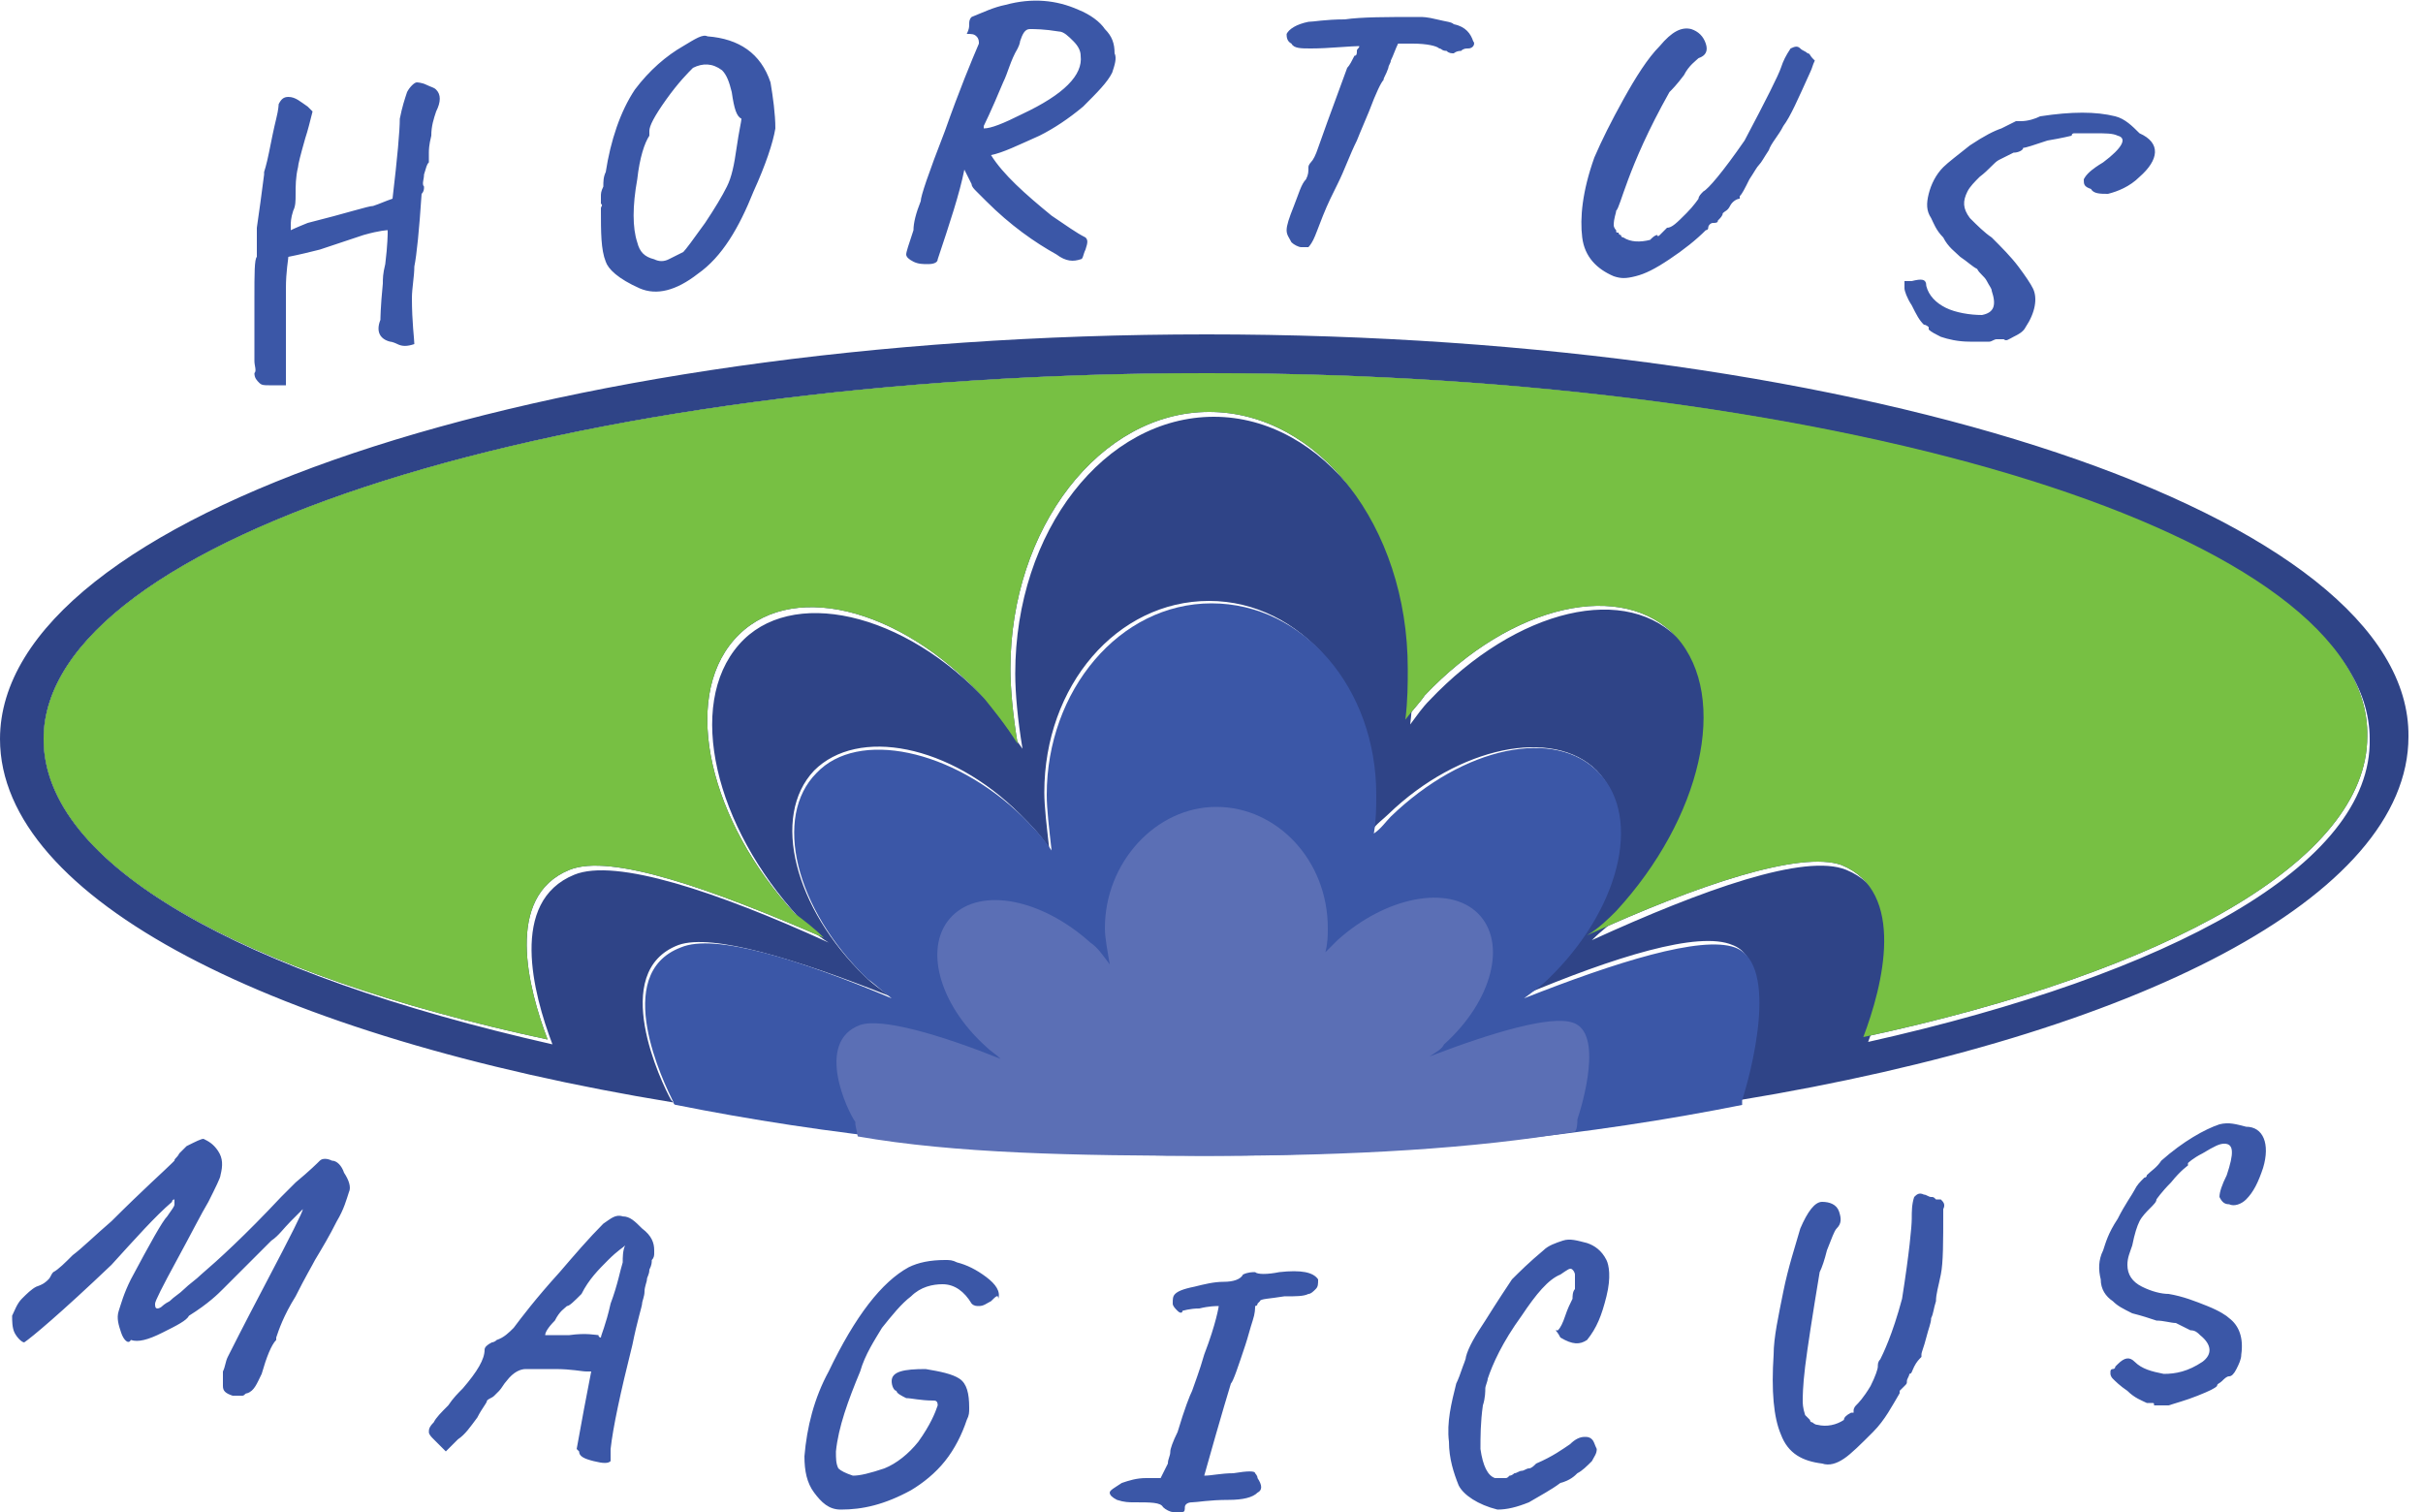 <?xml version="1.0" encoding="utf-8"?>
<!-- Generator: Adobe Illustrator 19.0.0, SVG Export Plug-In . SVG Version: 6.00 Build 0)  -->
<svg version="1.1" id="Layer_1" xmlns="http://www.w3.org/2000/svg" xmlns:xlink="http://www.w3.org/1999/xlink" x="0px" y="0px"
	 viewBox="0 0 100 62.4" style="enable-background:new 0 0 100 62.4;" xml:space="preserve">
<style type="text/css">
	.st0{fill:#2F4487;}
	.st1{fill:#77C043;}
	.st2{fill:#3B57A7;}
	.st3{fill:#5B6FB5;}
</style>
<g id="XMLID_24_">
	<g id="XMLID_45_">
		<path id="XMLID_50_" class="st0" d="M49.8,13.8C22.3,13.8,0,21.3,0,30.5c0,6.6,11.3,12.3,27.8,15c0,0,0,0-0.1-0.1
			c-0.4-0.7-2.6-5.3,0.3-6.4c1.4-0.5,4.9,0.6,8.7,2.1c-0.4-0.3-0.7-0.5-1-0.8c-2.9-2.8-3.9-6.6-2.1-8.5c1.8-1.8,5.6-1.1,8.5,1.8
			c0.4,0.4,0.8,0.8,1.2,1.4c-0.1-0.9-0.2-1.7-0.2-2.3c0-4.4,3-7.9,6.8-7.9c3.8,0,6.8,3.6,6.8,7.9c0,0.4,0,1-0.1,1.6
			c0.2-0.3,0.5-0.5,0.7-0.7c2.9-2.8,6.8-3.6,8.6-1.8c1.8,1.9,0.9,5.6-2.1,8.5c-0.3,0.3-0.6,0.5-1,0.8c3.8-1.6,7.3-2.7,8.7-2.1
			c1.9,0.7,0.6,5.5,0.3,6.3c0,0.1,0,0.1,0,0.1c0,0,0,0,0,0c16.4-2.7,27.6-8.4,27.6-15C99.5,21.3,77.2,13.8,49.8,13.8z M77.1,43
			c0.8-2.1,1.8-6-0.9-7.1c-1.7-0.7-5.9,0.8-10.5,2.9c0.4-0.4,0.8-0.7,1.2-1c3.6-3.8,4.7-8.8,2.5-11.3c-2.2-2.5-6.8-1.4-10.4,2.4
			c-0.3,0.3-0.5,0.6-0.8,1c0.1-0.8,0.1-1.5,0.1-2.1c0-5.8-3.7-10.6-8.2-10.6c-4.5,0-8.2,4.7-8.2,10.6c0,0.8,0.1,1.9,0.3,3.1
			c-0.5-0.7-1-1.4-1.4-1.9c-3.5-3.8-8.2-4.8-10.3-2.4c-2.2,2.5-1,7.5,2.5,11.3c0.3,0.3,0.7,0.7,1.2,1c-4.6-2.1-8.8-3.5-10.5-2.8
			c-2.7,1.1-1.7,4.9-0.9,7C10,40.2,1.8,35.7,1.8,30.5c0-8.3,21.5-15.1,48-15.1s48,6.8,48,15.1C97.9,35.7,89.6,40.2,77.1,43z"/>
		<path id="XMLID_20_" class="st0" d="M49.8,15.4c-26.5,0-48,6.8-48,15.1c0,5.2,8.2,9.7,20.8,12.4c-0.8-2.1-1.8-5.9,0.9-7
			c1.7-0.7,5.9,0.8,10.5,2.8c-0.4-0.4-0.8-0.7-1.2-1c-3.5-3.8-4.7-8.8-2.5-11.3c2.2-2.5,6.8-1.4,10.3,2.4c0.4,0.5,0.9,1.1,1.4,1.9
			c-0.2-1.2-0.3-2.3-0.3-3.1c0-5.8,3.7-10.6,8.2-10.6c4.5,0,8.2,4.7,8.2,10.6c0,0.6,0,1.3-0.1,2.1c0.3-0.4,0.6-0.7,0.8-1
			c3.6-3.8,8.2-4.8,10.4-2.4c2.2,2.5,1,7.5-2.5,11.3c-0.3,0.3-0.7,0.7-1.2,1c4.6-2.1,8.8-3.5,10.5-2.9c2.7,1.1,1.7,5,0.9,7.1
			c12.6-2.7,20.8-7.3,20.8-12.4C97.9,22.2,76.4,15.4,49.8,15.4z"/>
		<path id="XMLID_19_" class="st1" d="M49.8,15.4c-26.5,0-48,6.8-48,15.1c0,5.2,8.2,9.7,20.8,12.4c-0.8-2.1-1.8-5.9,0.9-7
			c1.7-0.7,5.9,0.8,10.5,2.8c-0.4-0.4-0.8-0.7-1.2-1c-3.5-3.8-4.7-8.8-2.5-11.3c2.2-2.5,6.8-1.4,10.3,2.4c0.4,0.5,0.9,1.1,1.4,1.9
			c-0.2-1.2-0.3-2.3-0.3-3.1c0-5.8,3.7-10.6,8.2-10.6c4.5,0,8.2,4.7,8.2,10.6c0,0.6,0,1.3-0.1,2.1c0.3-0.4,0.6-0.7,0.8-1
			c3.6-3.8,8.2-4.8,10.4-2.4c2.2,2.5,1,7.5-2.5,11.3c-0.3,0.3-0.7,0.7-1.2,1c4.6-2.1,8.8-3.5,10.5-2.9c2.7,1.1,1.7,5,0.9,7.1
			c12.6-2.7,20.8-7.3,20.8-12.4C97.9,22.2,76.4,15.4,49.8,15.4z"/>
		<path id="XMLID_18_" class="st2" d="M71.9,45.4c0.3-0.9,1.6-5.6-0.3-6.3c-1.4-0.5-4.9,0.6-8.7,2.1c0.4-0.3,0.7-0.5,1-0.8
			c2.9-2.8,3.9-6.6,2.1-8.5c-1.8-1.9-5.6-1.1-8.6,1.8c-0.2,0.2-0.4,0.5-0.7,0.7c0.1-0.6,0.1-1.1,0.1-1.6c0-4.4-3-7.9-6.8-7.9
			c-3.8,0-6.8,3.6-6.8,7.9c0,0.6,0.1,1.4,0.2,2.3c-0.4-0.6-0.8-1-1.2-1.4c-2.9-2.8-6.8-3.6-8.5-1.8c-1.8,1.8-0.9,5.6,2.1,8.5
			c0.3,0.2,0.6,0.5,1,0.8c-3.8-1.6-7.3-2.7-8.7-2.1c-2.9,1.1-0.7,5.6-0.3,6.4c0,0.1,0.1,0.1,0.1,0.1l0,0c6,1.2,13.4,2.1,21.8,2.1
			c8.7,0,16.2-0.9,22.2-2.1c0,0,0,0,0,0C71.9,45.5,71.9,45.4,71.9,45.4z"/>
		<path id="XMLID_17_" class="st3" d="M65.1,46.2c0.2-0.6,1.1-3.6-0.2-4c-0.9-0.3-3.3,0.4-5.9,1.4c0.3-0.2,0.5-0.3,0.6-0.5
			c2-1.8,2.6-4.2,1.4-5.4c-1.2-1.2-3.8-0.7-5.8,1.1c-0.1,0.1-0.3,0.3-0.5,0.5c0.1-0.4,0.1-0.7,0.1-1c0-2.8-2.1-5-4.6-5
			c-2.5,0-4.6,2.3-4.6,5c0,0.4,0.1,0.9,0.2,1.5c-0.3-0.4-0.5-0.7-0.8-0.9c-2-1.8-4.5-2.3-5.7-1.1c-1.2,1.2-0.6,3.6,1.4,5.4
			c0.2,0.2,0.4,0.3,0.6,0.5c-2.5-1-4.9-1.7-5.8-1.4c-1.9,0.7-0.5,3.6-0.2,4c0,0,0,0.1,0,0.1l0.1,0.5c4,0.7,8.9,0.8,14.6,0.8
			c5.8,0,10.9-0.3,15-1C65.1,46.6,65.1,46.3,65.1,46.2C65.1,46.3,65.1,46.2,65.1,46.2z"/>
	</g>
	<g id="XMLID_35_">
		<defs>
			<path id="XMLID_36_" d="M88.3,7.3c-0.4,0.4-0.9,0.6-1.3,0.7c-0.3,0-0.6,0-0.7-0.2C86,7.7,86,7.6,86,7.4c0.1-0.2,0.3-0.4,0.8-0.7
				c0.8-0.6,1-1,0.6-1.1c-0.2-0.1-0.5-0.1-1-0.1c-0.5,0-0.8,0-0.8,0c0,0-0.1,0-0.1,0.1c0,0-0.4,0.1-1,0.2c-0.6,0.2-0.9,0.3-1,0.3
				c0,0.1-0.2,0.2-0.4,0.2c-0.2,0.1-0.4,0.2-0.6,0.3c-0.2,0.1-0.4,0.4-0.8,0.7c-0.2,0.2-0.4,0.4-0.5,0.6c-0.2,0.4-0.2,0.7,0.1,1.1
				c0.3,0.3,0.6,0.6,0.9,0.8c0.4,0.4,0.8,0.8,1.1,1.2c0.3,0.4,0.5,0.7,0.6,0.9c0.2,0.4,0.1,1-0.3,1.6c-0.1,0.2-0.3,0.3-0.5,0.4
				c-0.2,0.1-0.3,0.2-0.4,0.1c-0.1,0-0.2,0-0.3,0c-0.1,0-0.2,0.1-0.3,0.1c-0.1,0-0.4,0-0.8,0c-0.5,0-0.9-0.1-1.2-0.2
				c-0.2-0.1-0.4-0.2-0.5-0.3c0,0,0-0.1,0-0.1c0,0-0.1-0.1-0.2-0.1c-0.2-0.2-0.3-0.4-0.5-0.8c-0.2-0.3-0.3-0.6-0.3-0.7
				c0-0.1,0-0.2,0-0.2c0,0,0-0.1,0-0.1c0,0,0.1,0,0.1,0c0,0,0.1,0,0.1,0c0.1,0,0.1,0,0.1,0c0.4-0.1,0.6-0.1,0.6,0.2
				c0.1,0.4,0.4,0.7,0.8,0.9c0.4,0.2,1,0.3,1.5,0.3c0.5-0.1,0.6-0.4,0.4-1c0-0.1-0.1-0.2-0.2-0.4c-0.1-0.2-0.3-0.3-0.4-0.5
				c-0.2-0.1-0.4-0.3-0.7-0.5c-0.2-0.2-0.5-0.4-0.7-0.8c-0.3-0.3-0.4-0.6-0.5-0.8c-0.2-0.3-0.2-0.6-0.1-1c0.1-0.4,0.3-0.8,0.6-1.1
				c0.2-0.2,0.6-0.5,1.1-0.9c0.6-0.4,1-0.6,1.3-0.7c0.2-0.1,0.4-0.2,0.6-0.3c0,0,0.1,0,0.2,0c0.3,0,0.6-0.1,0.8-0.2
				c1.3-0.2,2.3-0.2,3.1,0c0.4,0.1,0.7,0.4,1,0.7C89.2,5.9,89.1,6.6,88.3,7.3z M74.7,3c-0.5,1.1-0.8,1.8-1.1,2.2
				c-0.2,0.4-0.5,0.7-0.6,1c-0.2,0.3-0.3,0.5-0.4,0.6c-0.1,0.1-0.2,0.3-0.4,0.6C72,7.8,71.9,8,71.8,8.1c0,0,0,0.1,0,0.1
				c-0.1,0-0.3,0.1-0.4,0.3c-0.1,0.2-0.2,0.2-0.3,0.3C71.1,8.9,71,9,70.9,9.1c0,0.1-0.1,0.1-0.2,0.1c-0.1,0-0.2,0.1-0.2,0.2
				c0,0.1-0.1,0.1-0.1,0.1c-0.4,0.4-0.9,0.8-1.5,1.2c-0.6,0.4-1,0.6-1.4,0.7c-0.4,0.1-0.6,0.1-0.9,0c-0.7-0.3-1.2-0.8-1.3-1.6
				c-0.1-0.8,0-1.9,0.5-3.3C66.1,5.8,66.5,5,67,4.1c0.5-0.9,1-1.7,1.5-2.2c0.5-0.6,0.9-0.8,1.3-0.7c0.3,0.1,0.5,0.3,0.6,0.6
				c0.1,0.3,0,0.5-0.3,0.6c-0.1,0.1-0.4,0.3-0.6,0.7c-0.3,0.4-0.5,0.6-0.6,0.7c-0.9,1.6-1.4,2.8-1.7,3.6c-0.3,0.8-0.4,1.2-0.5,1.3
				c0,0.1-0.1,0.3-0.1,0.6c0,0,0,0.1,0.1,0.2c0,0.1,0,0.1,0.1,0.1c0,0,0,0.1,0.1,0.1c0,0.1,0.1,0.1,0.1,0.1c0.3,0.2,0.7,0.2,1.1,0.1
				c0.1-0.1,0.2-0.2,0.3-0.2c0,0,0,0.1,0.1,0c0,0,0,0,0.1-0.1c0,0,0.1-0.1,0.2-0.2c0.2,0,0.4-0.2,0.8-0.6c0.3-0.3,0.5-0.6,0.5-0.6
				c0-0.1,0.1-0.2,0.2-0.3c0.2-0.1,0.8-0.8,1.7-2.1c0.9-1.7,1.4-2.7,1.5-3c0.1-0.3,0.2-0.5,0.4-0.8c0.2-0.1,0.3-0.1,0.4,0
				c0.1,0.1,0.2,0.1,0.3,0.2c0.1,0,0.1,0.1,0.2,0.2c0.1,0.1,0.1,0.1,0.1,0.1C74.8,2.7,74.8,2.8,74.7,3z M60.6,2
				c-0.1,0-0.2,0-0.3,0.1c-0.2,0-0.3,0.1-0.3,0.1c-0.1,0-0.2,0-0.3-0.1C59.5,2.1,59.5,2,59.4,2c-0.1-0.1-0.5-0.2-1.1-0.2
				c-0.3,0-0.5,0-0.6,0c-0.1,0.2-0.2,0.5-0.3,0.7c0,0.1-0.1,0.2-0.1,0.3c-0.1,0.3-0.2,0.4-0.2,0.5c-0.1,0.1-0.3,0.5-0.6,1.3
				C56.2,5.3,56,5.8,56,5.8c-0.3,0.6-0.5,1.2-0.8,1.8C55,8,54.8,8.4,54.6,8.9c-0.2,0.5-0.3,0.8-0.4,1c-0.1,0.2-0.2,0.3-0.2,0.3
				c-0.1,0-0.1,0-0.3,0c-0.1,0-0.3-0.1-0.4-0.2c-0.1-0.2-0.2-0.3-0.2-0.5c0-0.2,0.1-0.5,0.3-1c0.2-0.5,0.3-0.9,0.5-1.1
				C54,7.2,54,7.1,54,6.9c0-0.1,0.1-0.2,0.1-0.2c0.1-0.1,0.2-0.3,0.3-0.6c0.1-0.3,0.5-1.4,1.2-3.3c0.1-0.1,0.2-0.3,0.3-0.5
				C56,2.3,56,2.2,56,2.1c0-0.1,0.1-0.1,0.1-0.2c0,0,0,0,0.1,0c0,0,0.1,0,0.1,0c0,0,0,0,0,0c-0.7,0-1.4,0.1-2.2,0.1
				c-0.4,0-0.7,0-0.8-0.2c-0.2-0.1-0.2-0.3-0.2-0.4c0.1-0.2,0.4-0.4,0.9-0.5c0.2,0,0.7-0.1,1.5-0.1c0.7-0.1,1.7-0.1,3.1-0.1
				c0.1,0,0.3,0,0.7,0.1c0.4,0.1,0.6,0.1,0.7,0.2c0.5,0.1,0.7,0.4,0.8,0.7C60.9,1.8,60.8,2,60.6,2z M44.6,2.3c0-0.2-0.1-0.4-0.3-0.6
				c-0.2-0.2-0.4-0.4-0.6-0.4c-0.6-0.1-1-0.1-1.2-0.1c-0.2,0-0.3,0.2-0.4,0.5c0,0,0,0.1-0.1,0.3c-0.3,0.5-0.4,1-0.6,1.4
				c-0.5,1.2-0.8,1.8-0.8,1.8c0,0.1,0,0.1,0,0.1c0.3,0,0.8-0.2,1.6-0.6C43.9,3.9,44.7,3.1,44.6,2.3z M45.9,3
				c-0.2,0.4-0.6,0.8-1.2,1.4c-0.6,0.5-1.2,0.9-1.8,1.2c-0.9,0.4-1.5,0.7-2,0.8c0.5,0.8,1.4,1.6,2.5,2.5c0.6,0.4,1,0.7,1.4,0.9
				c0.1,0.1,0.1,0.2,0,0.5c-0.1,0.2-0.1,0.4-0.2,0.4c-0.3,0.1-0.6,0.1-1-0.2c-0.9-0.5-1.9-1.2-2.9-2.2c-0.2-0.2-0.3-0.3-0.4-0.4
				c-0.1-0.1-0.2-0.2-0.2-0.3c-0.1-0.2-0.2-0.4-0.3-0.6c-0.2,1-0.6,2.2-1.1,3.7c0,0.1-0.1,0.2-0.4,0.2c-0.2,0-0.4,0-0.6-0.1
				c-0.2-0.1-0.3-0.2-0.3-0.3c0-0.1,0.1-0.4,0.3-1c0-0.3,0.1-0.7,0.3-1.2c0-0.2,0.3-1.1,1-2.9c0.6-1.7,1.1-2.9,1.4-3.6
				c0-0.1,0-0.2-0.1-0.3c-0.1-0.1-0.2-0.1-0.4-0.1C40,1.2,40,1.1,40,1c0-0.1,0-0.2,0.1-0.3c0.5-0.2,0.9-0.4,1.4-0.5
				c1.1-0.3,2.1-0.2,3,0.2c0.5,0.2,0.9,0.5,1.1,0.8c0.3,0.3,0.4,0.6,0.4,1C46.1,2.4,46,2.7,45.9,3z M30.2,3.8
				c-0.1-0.4-0.2-0.7-0.4-0.9c-0.4-0.3-0.8-0.3-1.2-0.1C28.4,3,28,3.4,27.5,4.1c-0.5,0.7-0.7,1.1-0.7,1.3c0,0.1,0,0.1,0,0.2
				c-0.2,0.3-0.4,0.9-0.5,1.8c-0.2,1.1-0.2,2,0,2.6c0.1,0.4,0.3,0.6,0.7,0.7c0.2,0.1,0.4,0.1,0.6,0c0.2-0.1,0.4-0.2,0.6-0.3
				c0.1-0.1,0.4-0.5,0.9-1.2c0.4-0.6,0.7-1.1,0.9-1.5c0.2-0.4,0.3-0.9,0.4-1.6c0.1-0.7,0.2-1.1,0.2-1.2C30.4,4.8,30.3,4.5,30.2,3.8z
				 M32,5.3c-0.1,0.6-0.4,1.5-0.9,2.6c-0.6,1.5-1.3,2.7-2.3,3.4c-0.9,0.7-1.7,0.9-2.4,0.6c-0.9-0.4-1.3-0.8-1.4-1.1
				c-0.2-0.5-0.2-1.2-0.2-2.2c0-0.1,0.1-0.1,0-0.2c0-0.1,0-0.2,0-0.3c0-0.1,0-0.2,0.1-0.4c0-0.2,0-0.4,0.1-0.6
				c0.2-1.3,0.6-2.5,1.2-3.4c0.6-0.8,1.3-1.4,2-1.8c0.5-0.3,0.8-0.5,1-0.4c1.3,0.1,2.2,0.7,2.6,1.9C31.9,4,32,4.7,32,5.3z M18,4.6
				c-0.1,0.3-0.2,0.6-0.2,1c-0.1,0.4-0.1,0.6-0.1,0.7c0,0.2,0,0.3,0,0.4c-0.1,0.1-0.1,0.2-0.2,0.5c0,0.2-0.1,0.4,0,0.5
				c0,0.1,0,0.2-0.1,0.3c-0.1,1.5-0.2,2.5-0.3,3c0,0.4-0.1,0.9-0.1,1.3c0,1,0.1,1.7,0.1,1.9c-0.3,0.1-0.5,0.1-0.7,0
				c-0.2-0.1-0.3-0.1-0.3-0.1c-0.4-0.1-0.6-0.4-0.4-0.9c0,0,0-0.5,0.1-1.5c0-0.2,0-0.4,0.1-0.8c0.1-0.8,0.1-1.3,0.1-1.3
				c0,0,0-0.1,0-0.1c0,0-0.3,0-1,0.2c-0.6,0.2-1.2,0.4-1.8,0.6c-0.4,0.1-0.8,0.2-1.3,0.3c0,0.1-0.1,0.6-0.1,1.3c0,0.8,0,1.5,0,2.1
				c0,0.7,0,1.3,0,1.9c-0.4,0-0.6,0-0.7,0c-0.2,0-0.3,0-0.4-0.1c-0.1-0.1-0.2-0.2-0.2-0.4c0.1-0.1,0-0.3,0-0.5c0-0.1,0-0.3,0-0.6
				c0-0.3,0-1,0-2c0-1,0-1.6,0.1-1.7c0,0,0-0.1,0-0.1c0-0.1,0-0.3,0-0.5c0-0.3,0-0.5,0-0.6c0.1-0.7,0.2-1.4,0.3-2.2c0,0,0,0,0-0.1
				c0,0,0.1-0.3,0.2-0.8c0.1-0.5,0.2-1,0.3-1.4c0.1-0.4,0.1-0.6,0.1-0.6c0.1-0.2,0.2-0.3,0.4-0.3c0.3,0,0.5,0.2,0.8,0.4
				c0.1,0.1,0.1,0.1,0.2,0.2c-0.1,0.4-0.2,0.8-0.3,1.1c-0.2,0.7-0.3,1.1-0.3,1.2c-0.1,0.4-0.1,0.8-0.1,1.1c0,0.3,0,0.5-0.1,0.7
				C12,9,12,9.2,12,9.3c0,0.1,0,0.2,0,0.2c0,0,0.2-0.1,0.7-0.3c1.6-0.4,2.5-0.7,2.7-0.7c0.3-0.1,0.5-0.2,0.8-0.3
				c0.2-1.7,0.3-2.8,0.3-3.3c0.1-0.5,0.2-0.8,0.3-1.1c0.1-0.2,0.3-0.4,0.4-0.4c0,0,0.2,0,0.4,0.1c0.2,0.1,0.3,0.1,0.4,0.2
				C18.2,3.9,18.2,4.2,18,4.6z"/>
		</defs>
		<use xlink:href="#XMLID_36_"  style="overflow:visible;fill:#3B57A7;"/>
		<clipPath id="XMLID_57_">
			<use xlink:href="#XMLID_36_"  style="overflow:visible;"/>
		</clipPath>
	</g>
	<g id="XMLID_25_">
		<defs>
			<path id="XMLID_26_" d="M93.4,48.2c-0.2,0.6-0.4,1-0.7,1.3c-0.2,0.2-0.5,0.3-0.7,0.2c-0.2,0-0.3-0.1-0.4-0.3
				c0-0.2,0.1-0.5,0.3-0.9c0.3-0.9,0.3-1.3-0.1-1.3c-0.2,0-0.4,0.1-0.9,0.4c-0.4,0.2-0.6,0.4-0.6,0.4c0,0,0,0.1,0,0.1
				c0,0-0.3,0.2-0.7,0.7c-0.4,0.4-0.6,0.7-0.6,0.7c0,0.1-0.1,0.2-0.3,0.4c-0.1,0.1-0.3,0.3-0.4,0.5c-0.1,0.2-0.2,0.5-0.3,1
				c-0.1,0.3-0.2,0.5-0.2,0.8c0,0.4,0.2,0.7,0.6,0.9c0.4,0.2,0.8,0.3,1.1,0.3c0.6,0.1,1.1,0.3,1.6,0.5c0.5,0.2,0.8,0.4,0.9,0.5
				c0.4,0.3,0.6,0.8,0.5,1.5c0,0.2-0.1,0.4-0.2,0.6c-0.1,0.2-0.2,0.3-0.3,0.3c-0.1,0-0.2,0.1-0.3,0.2c-0.1,0.1-0.2,0.1-0.2,0.2
				c-0.1,0.1-0.3,0.2-0.8,0.4c-0.5,0.2-0.9,0.3-1.2,0.4c-0.2,0-0.4,0-0.6,0c0-0.1,0-0.1-0.1-0.1c0,0-0.1,0-0.2,0
				c-0.2-0.1-0.5-0.2-0.8-0.5c-0.3-0.2-0.5-0.4-0.6-0.5c-0.1-0.1-0.1-0.2-0.1-0.2c0,0,0-0.1,0-0.1c0,0,0-0.1,0.1-0.1
				c0,0,0.1,0,0.1-0.1c0,0,0.1-0.1,0.1-0.1c0.3-0.3,0.5-0.3,0.7-0.1c0.3,0.3,0.7,0.4,1.2,0.5c0.5,0,1-0.1,1.6-0.5
				c0.4-0.3,0.4-0.7-0.1-1.1c-0.1-0.1-0.2-0.2-0.4-0.2c-0.2-0.1-0.4-0.2-0.6-0.3c-0.2,0-0.5-0.1-0.8-0.1c-0.3-0.1-0.6-0.2-1-0.3
				c-0.4-0.2-0.6-0.3-0.8-0.5c-0.3-0.2-0.5-0.5-0.5-0.9c-0.1-0.4-0.1-0.8,0.1-1.2c0.1-0.3,0.2-0.7,0.6-1.3c0.3-0.6,0.6-1,0.7-1.2
				c0.1-0.2,0.2-0.3,0.4-0.5c0,0,0.1,0,0.1-0.1c0.2-0.2,0.4-0.3,0.6-0.6c0.9-0.8,1.8-1.3,2.4-1.5c0.4-0.1,0.7,0,1.1,0.1
				C93.4,46.5,93.7,47.2,93.4,48.2z M80.1,52.6c-0.1,0.5-0.2,0.8-0.2,1.1c-0.1,0.3-0.1,0.5-0.2,0.7c0,0.2-0.1,0.4-0.2,0.8
				c-0.1,0.4-0.2,0.6-0.2,0.7c0,0,0,0.1,0,0.1c-0.1,0.1-0.2,0.2-0.3,0.4c-0.1,0.2-0.1,0.3-0.2,0.3c0,0.1-0.1,0.2-0.1,0.3
				c0,0.1,0,0.1-0.1,0.2c-0.1,0.1-0.2,0.2-0.2,0.2c0,0.1,0,0.1,0,0.1c-0.3,0.5-0.6,1.1-1.1,1.6c-0.5,0.5-0.9,0.9-1.2,1.1
				c-0.3,0.2-0.6,0.3-0.9,0.2c-0.8-0.1-1.4-0.4-1.7-1.2c-0.3-0.7-0.4-1.8-0.3-3.3c0-0.7,0.2-1.6,0.4-2.6c0.2-1,0.5-1.9,0.7-2.6
				c0.3-0.7,0.6-1.1,0.9-1.1c0.3,0,0.6,0.1,0.7,0.4c0.1,0.3,0.1,0.5-0.1,0.7c-0.1,0.1-0.2,0.4-0.4,0.9c-0.1,0.4-0.2,0.7-0.3,0.9
				c-0.3,1.8-0.5,3.1-0.6,3.9c-0.1,0.8-0.1,1.3-0.1,1.4c0,0.1,0,0.3,0.1,0.6c0,0,0.1,0.1,0.1,0.1s0.1,0.1,0.1,0.1c0,0,0,0.1,0.1,0.1
				c0,0,0.1,0.1,0.2,0.1c0.4,0.1,0.8,0,1.1-0.2c0-0.1,0.1-0.2,0.3-0.3c0,0,0.1,0,0.1,0c0,0,0,0,0-0.1c0,0,0-0.1,0.1-0.2
				c0.1-0.1,0.3-0.3,0.6-0.8c0.2-0.4,0.3-0.7,0.3-0.8c0-0.1,0-0.2,0.1-0.3c0.1-0.2,0.5-1,0.9-2.5c0.3-1.9,0.4-3,0.4-3.3
				c0-0.3,0-0.6,0.1-0.9c0.1-0.1,0.2-0.2,0.4-0.1c0.1,0,0.2,0.1,0.3,0.1c0.1,0,0.1,0,0.2,0.1c0.1,0,0.1,0,0.2,0
				c0.1,0.1,0.2,0.2,0.1,0.4C80.2,51.3,80.2,52.1,80.1,52.6z M66.3,53.5c-0.2,0.8-0.4,1.3-0.8,1.8c-0.3,0.2-0.6,0.2-1.1-0.1
				c-0.1-0.2-0.2-0.3-0.2-0.3c0,0,0,0,0.1,0c0.1-0.1,0.2-0.3,0.3-0.6c0.1-0.3,0.2-0.5,0.3-0.7c0-0.1,0-0.3,0.1-0.4
				c0-0.1,0-0.2,0-0.2c0-0.1,0-0.1,0-0.2c0-0.1,0-0.1,0-0.1c0,0,0-0.1,0-0.1c0,0,0-0.1-0.1-0.2c-0.1-0.1-0.2,0-0.5,0.2
				c-0.5,0.2-1,0.8-1.6,1.7c-0.8,1.1-1.2,2-1.4,2.6c0,0.1-0.1,0.3-0.1,0.4c0,0.1,0,0.4-0.1,0.7c-0.1,0.7-0.1,1.3-0.1,1.8
				c0.1,0.7,0.3,1.1,0.6,1.2c0.1,0,0.1,0,0.2,0c0.1,0,0.1,0,0.2,0c0.1,0,0.1,0,0.2-0.1c0.1,0,0.2-0.1,0.2-0.1c0.1,0,0.2-0.1,0.3-0.1
				c0.1,0,0.2-0.1,0.3-0.1c0.1,0,0.2-0.1,0.3-0.2c0.7-0.3,1.1-0.6,1.4-0.8c0.2-0.2,0.4-0.3,0.6-0.3c0.1,0,0.2,0,0.3,0.1
				c0.1,0.1,0.1,0.2,0.2,0.4c0,0.2-0.1,0.3-0.2,0.5c-0.2,0.2-0.4,0.4-0.6,0.5c-0.1,0.1-0.3,0.3-0.7,0.4c-0.4,0.3-0.8,0.5-1.3,0.8
				c-0.5,0.2-0.9,0.3-1.3,0.3c-0.8-0.2-1.4-0.6-1.6-1c-0.2-0.5-0.4-1.1-0.4-1.8c-0.1-0.8,0.1-1.6,0.3-2.4c0,0,0.1-0.2,0.2-0.5
				c0.1-0.3,0.2-0.5,0.2-0.6c0.1-0.4,0.4-0.9,0.8-1.5c0.5-0.8,0.9-1.4,1.1-1.7c0.3-0.3,0.7-0.7,1.3-1.2c0.2-0.2,0.5-0.3,0.8-0.4
				c0.3-0.1,0.6,0,1,0.1c0.3,0.1,0.6,0.3,0.8,0.7C66.4,52.2,66.5,52.7,66.3,53.5z M54.3,53.2c-0.1,0.1-0.2,0.2-0.3,0.2
				c-0.2,0.1-0.5,0.1-1,0.1c-0.6,0.1-1,0.1-1,0.2c0,0-0.1,0.1-0.1,0.1c0,0.1-0.1,0.1-0.1,0.1c0,0.1,0,0.3-0.1,0.6
				c-0.1,0.3-0.2,0.7-0.3,1c-0.3,0.9-0.5,1.5-0.6,1.6c0,0-0.4,1.3-1.1,3.8c0.3,0,0.7-0.1,1.2-0.1c0.6-0.1,0.9-0.1,0.9,0
				c0,0,0.1,0.1,0.1,0.2c0.2,0.3,0.2,0.5,0,0.6c-0.2,0.2-0.6,0.3-1.2,0.3c-0.8,0-1.3,0.1-1.5,0.1c-0.2,0-0.3,0.1-0.3,0.2
				c0,0.1,0,0.2-0.1,0.2c-0.1,0.1-0.2,0.1-0.4,0c-0.1,0-0.3-0.1-0.4-0.2c-0.1-0.2-0.5-0.2-1.2-0.2c-0.2,0-0.4,0-0.7-0.1
				c-0.2-0.1-0.3-0.2-0.3-0.3c0-0.1,0.2-0.2,0.5-0.4c0.3-0.1,0.6-0.2,1-0.2c0.2,0,0.4,0,0.6,0c0.1-0.2,0.2-0.4,0.3-0.6
				c0-0.2,0.1-0.3,0.1-0.5c0-0.1,0.1-0.4,0.3-0.8c0.3-1,0.5-1.5,0.6-1.7c0.1-0.3,0.3-0.8,0.5-1.5c0.5-1.3,0.6-2,0.6-2
				c-0.1,0-0.4,0-0.8,0.1c-0.4,0-0.7,0.1-0.7,0.1c0,0.1-0.1,0.1-0.2,0c-0.1-0.1-0.2-0.2-0.2-0.3c0-0.2,0-0.3,0.1-0.4
				c0.1-0.1,0.3-0.2,0.8-0.3c0.4-0.1,0.8-0.2,1.2-0.2c0.4,0,0.7-0.1,0.8-0.3c0.2-0.1,0.4-0.1,0.5-0.1c0.1,0.1,0.5,0.1,1,0
				c0.9-0.1,1.4,0,1.6,0.3C54.4,53,54.4,53.1,54.3,53.2z M40.9,53.7c-0.2,0.1-0.3,0.2-0.5,0.2c-0.1,0-0.2,0-0.3-0.1
				c-0.3-0.5-0.7-0.8-1.2-0.8c-0.4,0-0.9,0.1-1.3,0.5c-0.4,0.3-0.8,0.8-1.2,1.3c-0.3,0.5-0.7,1.1-0.9,1.8c-0.5,1.2-0.9,2.3-1,3.3
				c0,0.3,0,0.5,0.1,0.7c0.1,0.1,0.3,0.2,0.6,0.3c0.3,0,0.7-0.1,1.3-0.3c0.5-0.2,1-0.6,1.4-1.1c0.5-0.7,0.7-1.2,0.8-1.5
				c0-0.2-0.1-0.2-0.2-0.2c-0.5,0-0.9-0.1-1.1-0.1c-0.2-0.1-0.4-0.2-0.4-0.3c-0.1,0-0.2-0.2-0.2-0.4c0-0.4,0.5-0.5,1.4-0.5
				c0.6,0.1,1.1,0.2,1.4,0.4c0.3,0.2,0.4,0.6,0.4,1.2c0,0.2,0,0.3-0.1,0.5c-0.2,0.6-0.5,1.2-0.9,1.7c-0.4,0.5-0.9,0.9-1.4,1.2
				c-1.1,0.6-2,0.8-2.9,0.8c-0.5,0-0.8-0.3-1.1-0.7c-0.3-0.4-0.4-0.9-0.4-1.5c0.1-1.2,0.4-2.4,1-3.5c1.1-2.3,2.2-3.7,3.3-4.3
				c0.4-0.2,0.9-0.3,1.5-0.3c0.2,0,0.3,0,0.5,0.1c0.4,0.1,0.8,0.3,1.2,0.6c0.4,0.3,0.6,0.6,0.5,0.9C41.2,53.4,41.1,53.5,40.9,53.7z
				 M25.1,52c-0.4,0.4-0.8,0.8-1.1,1.4c-0.3,0.3-0.5,0.5-0.6,0.5c-0.1,0.1-0.3,0.2-0.5,0.6c-0.3,0.3-0.4,0.5-0.4,0.6
				c0.4,0,0.7,0,1,0c0.7-0.1,1.1,0,1.2,0c0,0.1,0.1,0.1,0.1,0.1c0,0,0,0,0,0c0-0.1,0.2-0.5,0.4-1.4c0.3-0.8,0.4-1.4,0.5-1.7
				c0-0.2,0-0.5,0.1-0.7C25.7,51.5,25.5,51.6,25.1,52z M27,51.7c0,0.1,0,0.2-0.1,0.3c0,0.1,0,0.2-0.1,0.4c0,0.2-0.1,0.3-0.1,0.4
				c0,0.1-0.1,0.3-0.1,0.5c0,0.2-0.1,0.4-0.1,0.5c0,0.1-0.2,0.7-0.4,1.7c-0.5,2-0.8,3.4-0.9,4.3c0,0.1,0,0.2,0,0.3
				c0,0.1,0,0.2,0,0.2c-0.1,0.1-0.3,0.1-0.7,0c-0.4-0.1-0.6-0.2-0.6-0.4c0,0-0.1-0.1-0.1-0.1c0.2-1.1,0.4-2.2,0.6-3.2
				c-0.1,0-0.1,0-0.2,0c-0.2,0-0.6-0.1-1.3-0.1c-0.7,0-1.1,0-1.2,0c-0.2,0-0.5,0.1-0.8,0.5c-0.1,0.1-0.2,0.3-0.3,0.4
				c-0.1,0.1-0.2,0.2-0.2,0.2c-0.1,0.1-0.2,0.1-0.3,0.2c0,0.1-0.2,0.3-0.4,0.7c-0.3,0.4-0.5,0.7-0.8,0.9c-0.2,0.2-0.3,0.3-0.5,0.5
				c-0.2-0.2-0.3-0.3-0.5-0.5c-0.1-0.1-0.2-0.2-0.2-0.3c0-0.1,0-0.2,0.2-0.4c0.1-0.2,0.3-0.4,0.6-0.7c0.2-0.3,0.4-0.5,0.6-0.7
				c0.6-0.7,0.9-1.2,0.9-1.6c0-0.1,0.1-0.2,0.3-0.3c0,0,0.1,0,0.2-0.1c0.3-0.1,0.5-0.3,0.7-0.5c0.3-0.4,0.9-1.2,1.9-2.3
				c0.6-0.7,1.2-1.4,1.8-2c0.3-0.2,0.5-0.4,0.8-0.3c0.3,0,0.5,0.2,0.8,0.5c0.4,0.3,0.5,0.6,0.5,0.9C27,51.5,27,51.6,27,51.7z
				 M14.4,49.2c-0.1,0.3-0.2,0.7-0.5,1.2c-0.3,0.6-0.6,1.1-0.9,1.6c-0.1,0.2-0.4,0.7-0.8,1.5c-0.5,0.8-0.7,1.4-0.8,1.7
				c0,0,0,0.1,0,0.1c-0.2,0.2-0.4,0.7-0.6,1.4c-0.2,0.4-0.3,0.7-0.6,0.8c-0.1,0-0.1,0.1-0.2,0.1c0,0-0.1,0-0.1,0c0,0-0.1,0-0.1,0
				c-0.1,0-0.1,0-0.2,0c-0.3-0.1-0.4-0.2-0.4-0.4c0-0.2,0-0.4,0-0.6c0.1-0.2,0.1-0.4,0.2-0.6c0.1-0.2,0.6-1.2,1.6-3.1
				c1-1.9,1.5-2.9,1.5-3c-0.1,0.1-0.2,0.2-0.5,0.5c-0.3,0.3-0.5,0.6-0.8,0.8c-0.5,0.5-1,1-1.5,1.5c-0.1,0.1-0.3,0.3-0.5,0.5
				c-0.2,0.2-0.6,0.6-1.4,1.1c-0.1,0.2-0.5,0.4-1.1,0.7c-0.6,0.3-1,0.4-1.3,0.3C5.3,55.5,5.1,55.3,5,55c-0.1-0.3-0.2-0.6-0.1-0.9
				c0.1-0.3,0.2-0.7,0.5-1.3c0.8-1.5,1.3-2.4,1.5-2.6c0.2-0.3,0.3-0.4,0.3-0.5c0-0.1,0-0.1,0-0.2c0,0-0.1,0-0.1,0.1
				c-0.7,0.6-1.5,1.5-2.5,2.6c-2.1,2-3.3,3-3.6,3.2c-0.1,0-0.3-0.2-0.4-0.4c-0.1-0.2-0.1-0.5-0.1-0.7c0.1-0.2,0.2-0.5,0.4-0.7
				c0.2-0.2,0.4-0.4,0.6-0.5C1.8,53,1.9,52.9,2,52.8c0.1-0.1,0.1-0.2,0.2-0.3c0.2-0.1,0.5-0.4,0.8-0.7c0.4-0.3,0.9-0.8,1.6-1.4
				c1.3-1.3,2.2-2.1,2.5-2.4c0,0,0.1-0.1,0.1-0.1c0-0.1,0.1-0.1,0.2-0.3c0.1-0.1,0.2-0.2,0.3-0.3C8.1,47.1,8.3,47,8.4,47
				c0.2,0.1,0.4,0.2,0.6,0.5c0.2,0.3,0.2,0.6,0.1,1c0,0.1-0.2,0.5-0.5,1.1c-0.3,0.5-0.7,1.3-1.3,2.4c-0.6,1.1-0.9,1.7-0.9,1.8
				c0,0.1,0,0.2,0.1,0.2c0,0,0.1,0,0.2-0.1c0,0,0.1-0.1,0.3-0.2c0.2-0.2,0.4-0.3,0.6-0.5c0.2-0.2,0.5-0.4,0.7-0.6
				c0.7-0.6,1.8-1.6,3.3-3.2c0.1-0.1,0.3-0.3,0.6-0.6c0.6-0.5,0.9-0.8,1-0.9c0.1-0.1,0.3-0.1,0.5,0c0.2,0,0.4,0.2,0.5,0.5
				C14.4,48.7,14.5,49,14.4,49.2z"/>
		</defs>
		<use xlink:href="#XMLID_26_"  style="overflow:visible;fill:#3B57A7;"/>
		<clipPath id="XMLID_58_">
			<use xlink:href="#XMLID_26_"  style="overflow:visible;"/>
		</clipPath>
	</g>
</g>
</svg>
